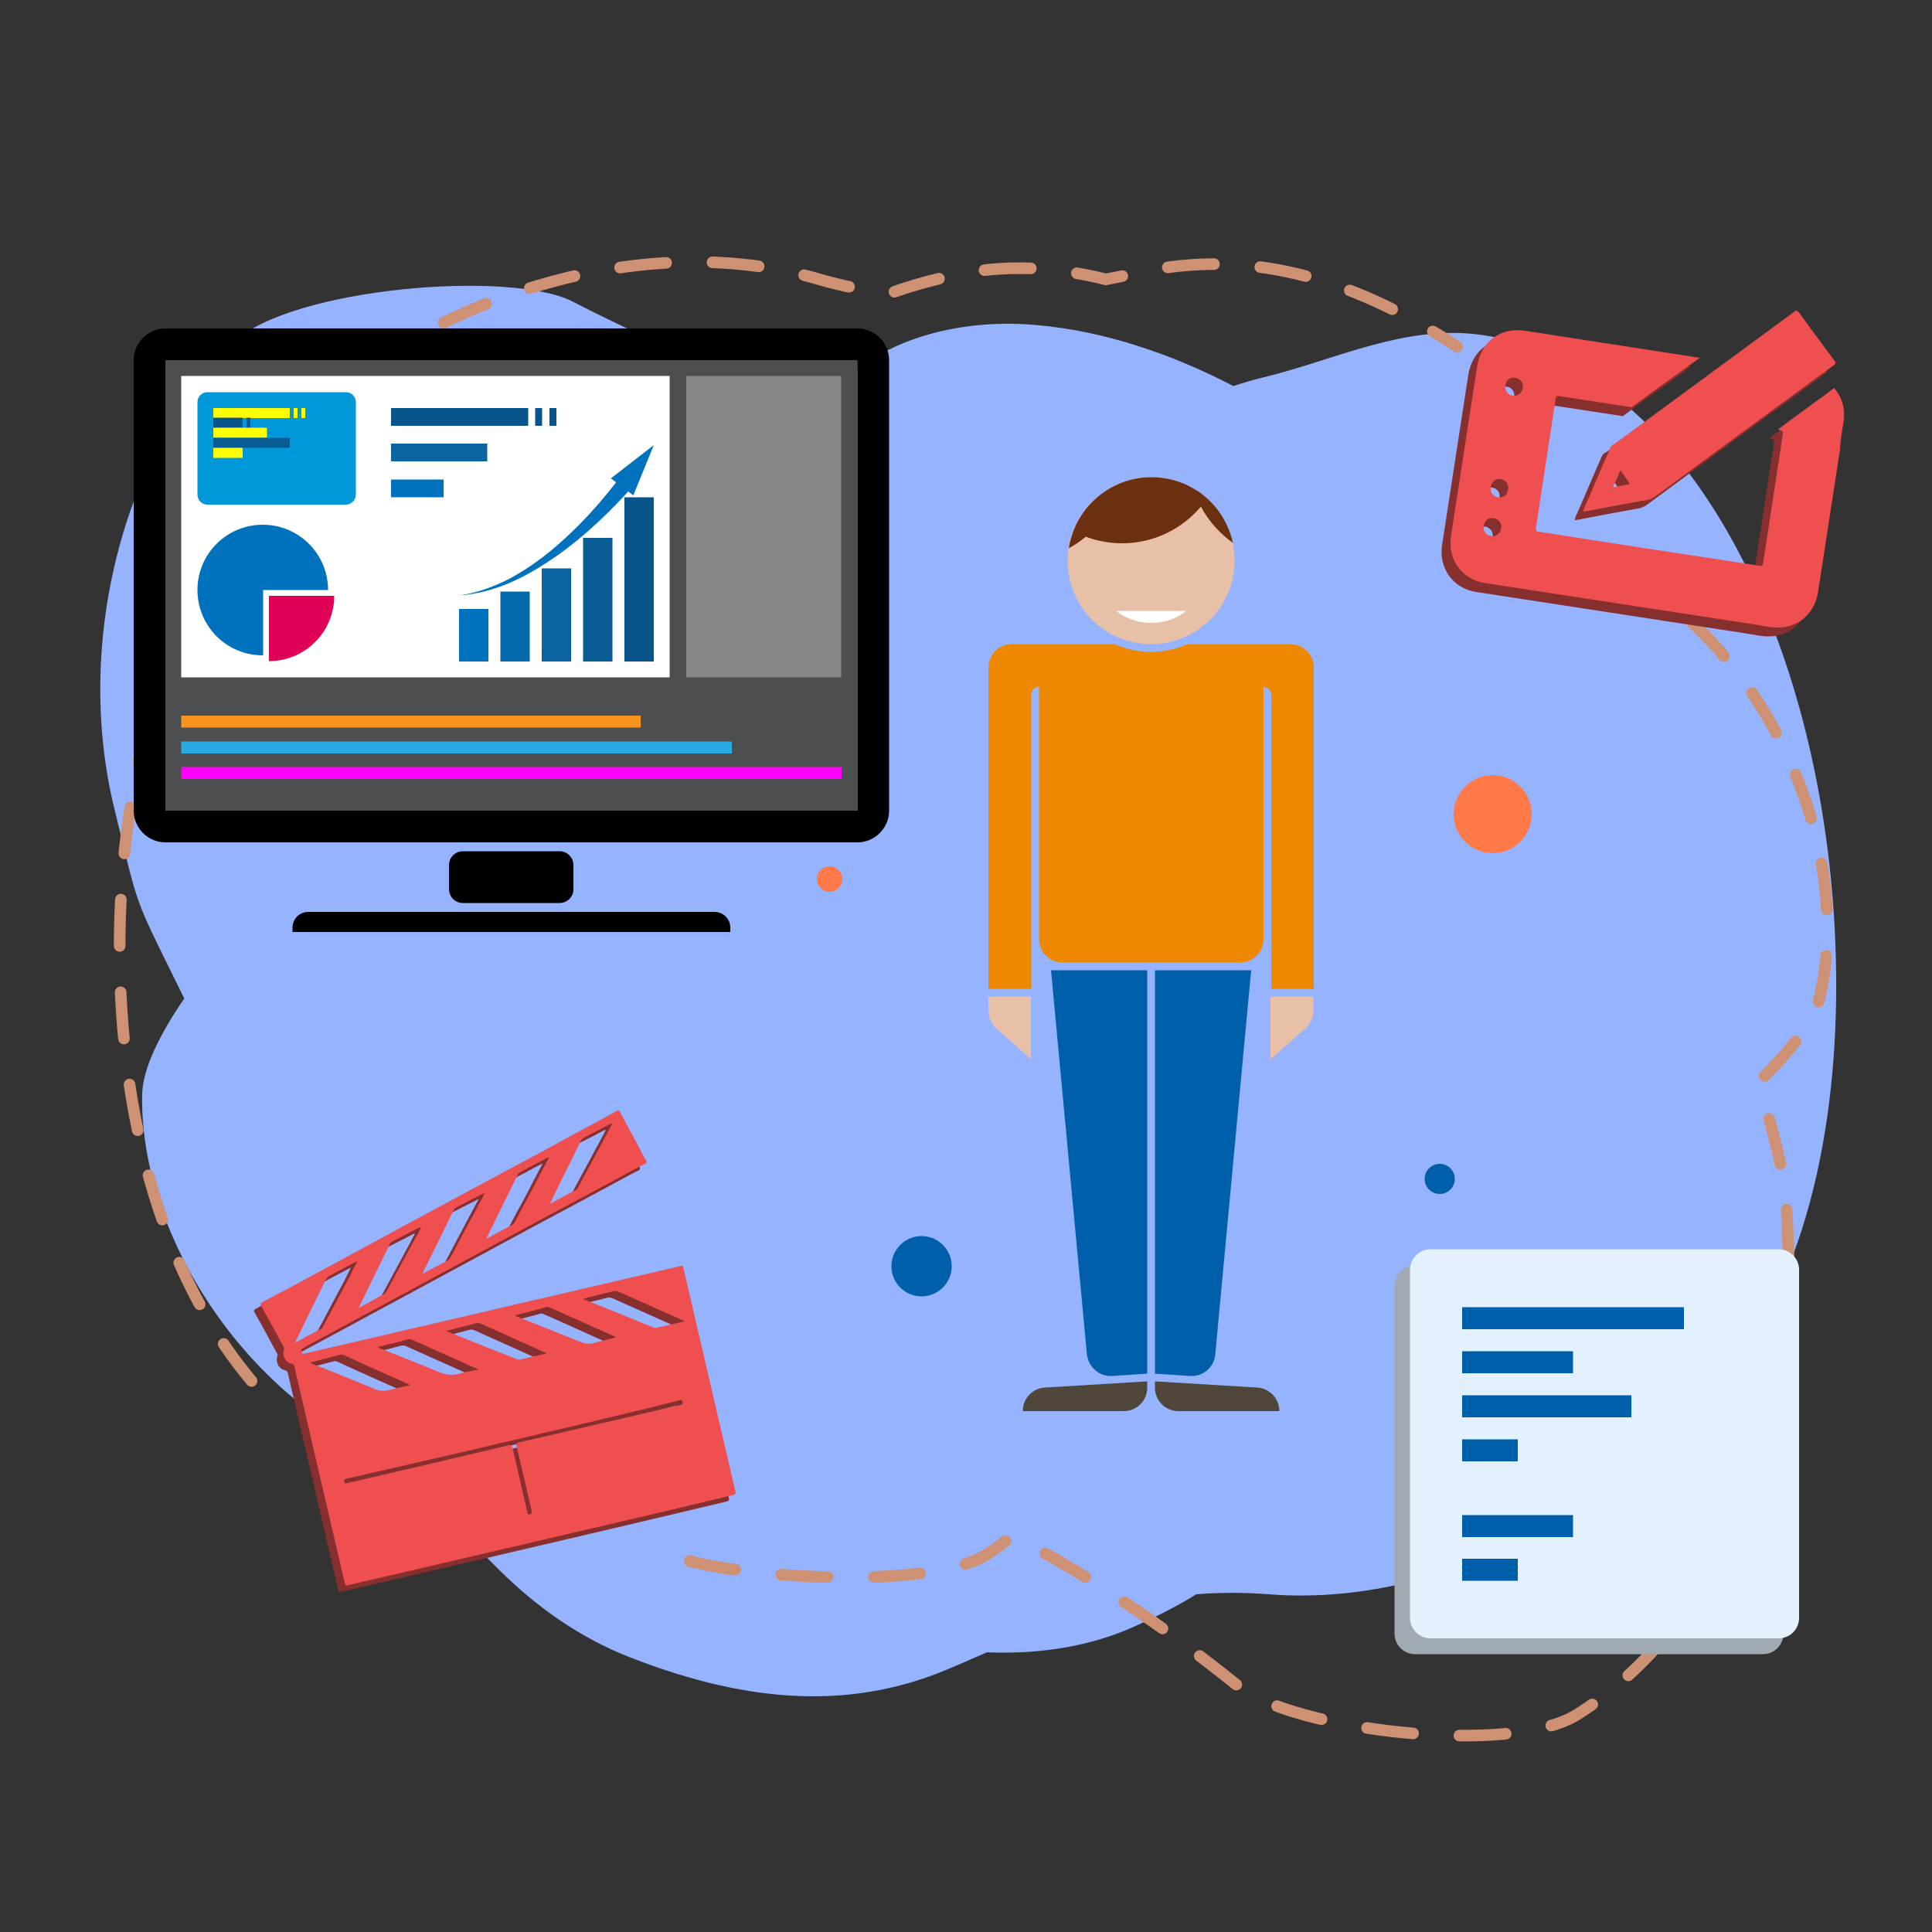 <?xml version="1.0" encoding="UTF-8"?> <!-- Generator: Adobe Illustrator 21.1.0, SVG Export Plug-In . SVG Version: 6.00 Build 0) --> <svg xmlns="http://www.w3.org/2000/svg" xmlns:xlink="http://www.w3.org/1999/xlink" id="Слой_1" x="0px" y="0px" viewBox="0 0 500 500" style="enable-background:new 0 0 500 500;" xml:space="preserve"><rect x="0" y="0" width="500" height="500" fill="#333333" stroke="none"/> <style type="text/css"> .st0{fill:#96B3FF;} .st1{fill:none;stroke:#CF9173;stroke-width:3;stroke-linecap:round;stroke-miterlimit:10;stroke-dasharray:12;} .st2{fill:#4D4E4F;} .st3{fill:#FFFFFF;} .st4{fill:#F7931E;} .st5{fill:#29ABE2;} .st6{fill:#FF00FF;} .st7{fill:#83878A;} .st8{fill:#0098D8;} .st9{fill:#0071BC;} .st10{fill:#056AAC;} .st11{fill:#0B63A0;} .st12{fill:#085B93;} .st13{fill:#09548A;} .st14{fill:#FFFF00;} .st15{fill:#DE0155;} .st16{fill:#872E2E;} .st17{fill:#EF4F4F;} .st18{fill:#005FAB;} .st19{fill:#ED8800;} .st20{fill:#4D4639;} .st21{fill:#E8C0A8;} .st22{fill:#6B3010;} .st23{fill:#A1AAB2;} .st24{fill:#E3F1FF;} .st25{fill:#FF7A48;} </style> <g> <g> <path class="st0" d="M475,244.4c1.5,38.5-4.8,82.1-28.2,111.9c-26.9,34.3-74,59.8-118.4,56.3c-6.4-0.5-12.7-0.5-18.8,0 c-5,3.1-10.5,5.9-16.6,8.6c-10.3,4.5-21.3,6.4-32.5,6.5c-1.7,0-3.4,0-5-0.1c-2.9,1.2-5.7,2.5-8.6,3.7c-25.3,11.2-52.2,10-83.9-2.4 c-12.8-5-23.9-12.8-33.7-22.5c-7.1-6.9-13.5-14.8-19.3-23.4c-6-2.4-8.9-4.4-21.2-11.9c-31.8-19.3-52.7-56.3-52-88 c0.1-6.4,4.6-15.6,10.9-24.7c-0.5-0.9-0.9-1.8-1.4-2.8c-11.9-24.2-10.2-19.7-16.7-46.3c-10.8-44.1,3.2-94.1,31.1-120.9 C75.5,74.5,132,69.8,148.1,78c25.1,12.9,46.7,21.2,65.3,26.3c1.7-2.3,3.6-4.4,5.7-6.3c12.5-11.6,31.8-15.4,48.9-13.9 c17.7,1.5,35.2,7.5,51.2,15.8c2.8-0.9,5.5-1.7,8-2.3c16.9-4.1,33.2-12.1,50.9-11.4c20.8,0.8,40.7,14.1,54.2,30.2 C462.1,151.7,473.5,203.4,475,244.4z"></path> </g> <g> <path class="st1" d="M437.9,161.1c27.2,25.4,40.2,65.8,33.1,96.7c-1.4,6.3-7.7,14.3-15.7,22c0.3,1,0.5,2,0.8,3 c6.8,26.1,6,21.4,7,48.8c1.6,45.4-22.2,91.5-54.9,112.1c-17.3,10.9-73.6,4-87.7-7.3c-22-17.7-41.4-30.2-58.6-39 c-2.1,1.9-4.4,3.6-6.9,5.1c-14.6,8.8-61.5,6-78,1.1"></path> <path class="st1" d="M65.1,357.4c-35.6-42.5-37.9-109.8-31.1-150.2c6.4-38,21.3-79.4,50.3-103.9c33.3-28.2,84.6-43.6,127.4-31.1 c6.2,1.8,12.3,3,18.4,3.8c5.5-2,11.5-3.7,18-5c11-2.3,22.1-2,33.2,0.2c1.6,0.3,3.3,0.7,4.9,1.1c3.1-0.6,6.1-1.2,9.2-1.9 c27.1-5.8,53.2,0.7,81.7,19.3"></path> </g> <g> <path d="M184.9,236H79.8c-2.3,0-4.1,1.8-4.1,4.1v1.1H189v-1.1C189,237.8,187.2,236,184.9,236z M144.8,220.3h-25 c-2,0-3.6,1.6-3.6,3.6v6.2c0,2,1.6,3.6,3.6,3.6h25c2,0,3.6-1.6,3.6-3.6v-6.2C148.4,221.9,146.8,220.3,144.8,220.3z M221.9,85H42.8 c-4.5,0-8.2,3.7-8.2,8.2v116.6c0,4.5,3.7,8.2,8.2,8.2h179.1c4.5,0,8.2-3.7,8.2-8.2V93.2C230.1,88.7,226.4,85,221.9,85z M42.8,209.8V93.2h179.1l0,116.6H42.8z"></path> <g> <polygon class="st2" points="221.9,209.8 42.8,209.8 42.8,93.2 221.9,93.2 "></polygon> <rect x="46.9" y="97.3" class="st3" width="126.4" height="78"></rect> <g> <rect x="46.9" y="181.1" class="st2" width="170.8" height="24.6"></rect> <rect x="46.9" y="185.2" class="st4" width="118.9" height="3.1"></rect> <rect x="46.9" y="191.9" class="st5" width="142.5" height="3.1"></rect> <polygon class="st6" points="217.8,201.6 46.9,201.6 46.9,198.5 217.8,198.5 "></polygon> </g> <rect x="177.6" y="97.3" class="st7" width="40.1" height="78"></rect> <path class="st8" d="M89.5,130.6H53.7c-1.5,0-2.6-1.2-2.6-2.6v-23.9c0-1.5,1.2-2.6,2.6-2.6h35.8c1.5,0,2.6,1.2,2.6,2.6V128 C92.1,129.4,90.9,130.6,89.5,130.6z"></path> <g> <g> <rect x="118.8" y="157.6" class="st9" width="7.6" height="13.6"></rect> <rect x="129.5" y="153.1" class="st10" width="7.6" height="18.1"></rect> <rect x="140.2" y="147.1" class="st11" width="7.6" height="24.1"></rect> <rect x="150.9" y="139.2" class="st12" width="7.6" height="32"></rect> <rect x="161.6" y="128.7" class="st13" width="7.6" height="42.5"></rect> </g> <g> <g> <path class="st9" d="M118.8,154.1c4.5-0.6,8.8-2.2,12.8-4.2c4-2.1,7.7-4.7,11.1-7.5c6.9-5.7,12.9-12.4,18.3-19.6l3.2,2.6 c-6.1,6.9-12.8,13.3-20.3,18.6c-3.8,2.6-7.7,5-11.9,6.8C127.8,152.6,123.3,153.8,118.8,154.1z"></path> <g> <polygon class="st9" points="163.9,128.2 169.2,115.2 158.1,123.8 "></polygon> </g> </g> </g> </g> <g> <rect x="55.2" y="105.6" class="st14" width="19.8" height="2.6"></rect> <rect x="63.8" y="108.1" class="st13" width="1" height="2.6"></rect> <rect x="76" y="105.6" class="st14" width="1" height="2.6"></rect> <rect x="78" y="105.6" class="st14" width="1" height="2.6"></rect> <rect x="55.2" y="108.1" class="st13" width="7.6" height="2.6"></rect> <rect x="55.2" y="110.7" class="st14" width="13.9" height="2.6"></rect> <rect x="55.2" y="113.3" class="st12" width="19.8" height="2.6"></rect> <rect x="55.2" y="115.9" class="st14" width="7.6" height="2.6"></rect> </g> <g> <rect x="101.2" y="105.6" class="st13" width="35.5" height="4.6"></rect> <rect x="138.5" y="105.6" class="st13" width="1.8" height="4.6"></rect> <rect x="142.2" y="105.6" class="st13" width="1.8" height="4.6"></rect> <rect x="101.2" y="114.8" class="st11" width="24.9" height="4.6"></rect> <rect x="101.2" y="124.1" class="st9" width="13.6" height="4.6"></rect> </g> <g> <path class="st9" d="M84.9,152.7H68.1v16.9H68c-9.4,0-16.9-7.6-16.9-16.9c0-9.4,7.6-16.9,16.9-16.9S84.9,143.3,84.9,152.7z"></path> <path class="st15" d="M86.5,154.2c0,9.3-7.5,16.9-16.9,16.9v-16.9H86.5z"></path> </g> </g> </g> <g> <g> <path class="st16" d="M138.4,400.3c-16.6,3.9-33.2,7.7-49.8,11.6c-0.9,0.2-0.9,0.2-1.1-0.6c-4.3-18.6-8.7-37.2-13-55.9 c-0.1-0.5-0.3-0.7-0.8-0.8c-1.8-0.4-2.4-2.4-1.9-3.8c0.1-0.2,0.1-0.4-0.1-0.5c-1.9-3.5-3.8-7.1-5.8-10.6c-0.3-0.5-0.2-0.7,0.3-1 c6.4-3.4,12.8-6.8,19.2-10.3c5.9-3.2,11.8-6.4,17.7-9.6c7.8-4.2,15.6-8.4,23.4-12.6c6.7-3.6,13.5-7.2,20.2-10.9 c3.7-2,7.5-4,11.2-6.1c0.4-0.2,0.6-0.2,0.8,0.2c2.1,3.9,4.2,7.7,6.2,11.6c0.3,0.5,0.8,1,0.7,1.5c-0.1,0.5-0.9,0.6-1.4,0.9 c-8.5,4.6-17,9.2-25.5,13.7c-11.5,6.2-23.1,12.5-34.6,18.7c-8,4.3-16.1,8.7-24.1,13c-1.1,0.6-2.3,1.2-3.4,1.9 c-0.2,0.1-0.5,0.3-0.3,0.5c0.2,0.3,0,1,0.7,0.8c0.2,0,0.4-0.1,0.6-0.1c32.2-7.5,64.4-15,96.6-22.5c0.8-0.2,0.8-0.2,1,0.6 c4.5,19.2,8.9,38.4,13.4,57.6c0.2,0.7,0,0.8-0.6,1C171.7,392.5,155.1,396.4,138.4,400.3z M131.3,374.3 c-14.4,3.4-28.8,6.7-43.3,10c-0.5,0.1-0.6,0.3-0.5,0.8c0.1,0.6,0.5,0.4,0.8,0.3c14-3.2,28-6.5,41.9-9.8c0.6-0.1,0.7,0,0.8,0.5 c0.6,2.6,1.2,5.2,1.8,7.8c0.7,3.1,1.4,6.1,2.1,9.2c0.1,0.3,0.1,0.5,0.6,0.4c0.6-0.1,0.7-0.4,0.5-0.9c-1.3-5.6-2.6-11.1-3.9-16.7 c-0.2-0.6,0-0.9,0.6-1c13.9-3.2,27.9-6.5,41.8-9.7c0.6-0.1,0.7-0.3,0.5-0.9c-0.2-0.6-0.5-0.4-0.8-0.3 C160,367.7,145.6,371,131.3,374.3z M175.4,343.6c0-0.2-0.2-0.2-0.3-0.2c-5.6-2.5-11.2-5-16.8-7.5c-0.3-0.1-0.6-0.1-0.9-0.1 c-2,0.5-4,1-6,1.5c-0.7,0.2-1.3,0.3-2,0.5c0.1,0.2,0.1,0.2,0.2,0.2c6,2.4,12,4.8,18,7.3c0.3,0.1,0.5,0.1,0.8,0 c2.2-0.5,4.4-1,6.6-1.5C175.1,343.7,175.3,343.8,175.4,343.6z M157.8,347.8c-0.2-0.1-0.3-0.1-0.3-0.2c-5.7-2.5-11.3-5.1-17-7.6 c-0.3-0.1-0.5-0.1-0.7,0c-2.2,0.6-4.3,1.1-6.5,1.7c-0.5,0.1-1,0.2-1.6,0.5c0.2,0.1,0.3,0.1,0.4,0.2c5.4,2.1,10.9,4.3,16.3,6.5 c1.3,0.5,2.6,0.8,3.9,0.3c0.6-0.2,1.3-0.3,1.9-0.5C155.3,348.3,156.5,348.1,157.8,347.8z M104.4,360.2c-0.2-0.1-0.2-0.1-0.2-0.2 c-5.6-2.5-11.3-5-16.9-7.6c-0.3-0.1-0.6-0.2-0.9-0.1c-2.3,0.6-4.6,1.2-6.9,1.8c-0.3,0.1-0.6,0.1-0.9,0.2c0.1,0.2,0.3,0.2,0.4,0.3 c5.4,2.1,10.8,4.3,16.1,6.5c1.3,0.6,2.6,0.7,4,0.3C100.7,360.9,102.5,360.6,104.4,360.2z M122.1,356c-5.9-2.6-11.6-5.2-17.2-7.7 c-0.3-0.1-0.6-0.1-0.9-0.1c-1.8,0.5-3.6,1-5.5,1.4c-0.8,0.2-1.5,0.4-2.3,0.5c0,0.1,0,0.1,0,0.2c0.1,0.1,0.2,0.1,0.3,0.2 c5.1,2,10.2,4,15.2,6.1c2,0.8,3.8,1.1,5.8,0.4C119,356.6,120.5,356.4,122.1,356z M139.7,351.9c-0.1-0.2-0.2-0.2-0.4-0.2 c-5.6-2.5-11.1-5-16.7-7.5c-0.3-0.1-0.6-0.1-0.9-0.1c-1.9,0.5-3.9,1-5.8,1.5c-0.7,0.2-1.3,0.3-2.1,0.5c0.2,0.2,0.2,0.2,0.3,0.2 c5.9,2.4,11.8,4.7,17.8,7.1c0.4,0.2,0.8,0.2,1.2,0.1c2-0.5,4-0.9,6.1-1.4C139.3,352,139.6,352.1,139.7,351.9z M107.4,319.3 c-0.2-0.1-0.3,0.1-0.5,0.1c-2.3,1.2-4.7,2.4-7,3.6c-0.4,0.2-0.6,0.4-0.7,0.8c-2,4.2-4.1,8.3-6.1,12.5c-0.6,1.3-1.2,2.5-1.9,3.9 c2.2-1.2,4.3-2.3,6.4-3.5c0.4-0.2,0.7-0.5,0.9-0.9c2.5-4.7,5.1-9.4,7.6-14.1C106.5,320.9,106.9,320.1,107.4,319.3z M156.8,292.4 c-0.2,0.1-0.3,0.1-0.4,0.1c-2.3,1.2-4.6,2.4-6.8,3.5c-0.5,0.3-0.9,0.6-1.1,1.2c-1.5,3.1-3,6.1-4.5,9.1c-1.1,2.3-2.2,4.5-3.3,6.8 c0.2,0.1,0.3,0,0.4-0.1c2-1.1,4-2.2,6-3.2c0.4-0.2,0.6-0.4,0.8-0.8c2.1-3.9,4.2-7.8,6.3-11.7 C155.1,295.7,155.9,294.1,156.8,292.4z M140.4,301.2c-0.2,0.1-0.3,0.1-0.4,0.1c-2.4,1.3-4.8,2.5-7.1,3.8 c-0.3,0.2-0.6,0.4-0.7,0.8c-2.1,4.2-4.1,8.4-6.2,12.6c-0.6,1.2-1.2,2.4-1.8,3.7c0.2-0.1,0.4-0.1,0.5-0.2c2-1.1,4-2.2,6-3.2 c0.4-0.2,0.6-0.5,0.8-0.8c1.4-2.7,2.8-5.3,4.3-8C137.3,307.1,138.8,304.2,140.4,301.2z M123.9,310.3 C123.8,310.3,123.8,310.3,123.9,310.3c-2.5,1.2-4.9,2.5-7.3,3.7c-0.4,0.2-0.7,0.6-0.9,1c-2,4.2-4.1,8.4-6.2,12.6 c-0.6,1.2-1.1,2.3-1.8,3.7c2.2-1.2,4.3-2.3,6.4-3.4c0.4-0.2,0.7-0.5,0.9-0.9c1.7-3.1,3.3-6.3,5-9.4 C121.3,315.1,122.6,312.7,123.9,310.3z M90.8,328.1c-0.2,0.1-0.3,0.1-0.3,0.1c-2.4,1.3-4.8,2.5-7.1,3.8c-0.3,0.2-0.5,0.4-0.7,0.7 c-2.5,5.1-5,10.1-7.4,15.2c-0.2,0.4-0.4,0.7-0.6,1.3c2.3-1.3,4.5-2.5,6.7-3.6c0.3-0.1,0.4-0.3,0.5-0.6c2.4-4.4,4.7-8.9,7.1-13.3 C89.6,330.5,90.2,329.3,90.8,328.1z"></path> </g> <g> <path class="st17" d="M140.1,398.6c-16.6,3.9-33.2,7.7-49.8,11.6c-0.9,0.2-0.9,0.2-1.1-0.6c-4.3-18.6-8.7-37.2-13-55.9 c-0.1-0.5-0.3-0.7-0.8-0.8c-1.8-0.4-2.4-2.4-1.9-3.8c0.1-0.2,0.1-0.4-0.1-0.5c-1.9-3.5-3.8-7.1-5.8-10.6c-0.3-0.5-0.2-0.7,0.3-1 c6.4-3.4,12.8-6.8,19.2-10.3c5.9-3.2,11.8-6.4,17.7-9.6c7.8-4.2,15.6-8.4,23.4-12.6c6.7-3.6,13.5-7.2,20.2-10.9 c3.7-2,7.5-4,11.2-6.1c0.4-0.2,0.6-0.2,0.8,0.2c2.1,3.9,4.2,7.7,6.2,11.6c0.3,0.5,0.8,1,0.7,1.5c-0.1,0.5-0.9,0.6-1.4,0.9 c-8.5,4.6-17,9.2-25.5,13.7c-11.5,6.2-23.1,12.5-34.6,18.7c-8,4.3-16.1,8.7-24.1,13c-1.1,0.6-2.3,1.2-3.4,1.9 c-0.2,0.1-0.5,0.3-0.3,0.5c0.2,0.3,0,1,0.7,0.8c0.2,0,0.4-0.1,0.6-0.1c32.2-7.5,64.4-15,96.6-22.5c0.8-0.2,0.8-0.2,1,0.6 c4.5,19.2,8.9,38.4,13.4,57.6c0.2,0.7,0,0.8-0.6,1C173.4,390.9,156.7,394.7,140.1,398.6z M132.9,372.7 c-14.4,3.4-28.8,6.7-43.3,10c-0.5,0.1-0.6,0.3-0.5,0.8c0.1,0.6,0.5,0.4,0.8,0.3c14-3.2,28-6.5,41.9-9.8c0.6-0.1,0.7,0,0.8,0.5 c0.6,2.6,1.2,5.2,1.8,7.8c0.7,3.1,1.4,6.1,2.1,9.2c0.1,0.3,0.1,0.5,0.6,0.4c0.6-0.1,0.7-0.4,0.5-0.9c-1.3-5.6-2.6-11.1-3.9-16.7 c-0.2-0.6,0-0.9,0.6-1c13.9-3.2,27.9-6.5,41.8-9.7c0.6-0.1,0.7-0.3,0.5-0.9c-0.2-0.6-0.5-0.4-0.8-0.3 C161.7,366,147.3,369.3,132.9,372.7z M177,341.9c0-0.2-0.2-0.2-0.3-0.2c-5.6-2.5-11.2-5-16.8-7.5c-0.3-0.1-0.6-0.1-0.9-0.1 c-2,0.5-4,1-6,1.5c-0.7,0.2-1.3,0.3-2,0.5c0.1,0.2,0.1,0.2,0.2,0.2c6,2.4,12,4.8,18,7.3c0.3,0.1,0.5,0.1,0.8,0 c2.2-0.5,4.4-1,6.6-1.5C176.8,342.1,176.9,342.1,177,341.9z M159.4,346.1c-0.2-0.1-0.3-0.1-0.3-0.2c-5.7-2.5-11.3-5.1-17-7.6 c-0.3-0.1-0.5-0.1-0.7,0c-2.2,0.6-4.3,1.1-6.5,1.7c-0.5,0.1-1,0.2-1.6,0.5c0.2,0.1,0.3,0.1,0.4,0.2c5.4,2.1,10.9,4.3,16.3,6.5 c1.3,0.5,2.6,0.8,3.9,0.3c0.6-0.2,1.3-0.3,1.9-0.5C157,346.7,158.1,346.4,159.4,346.1z M106.1,358.5c-0.2-0.1-0.2-0.1-0.2-0.2 c-5.6-2.5-11.3-5-16.9-7.6c-0.3-0.1-0.6-0.2-0.9-0.1c-2.3,0.6-4.6,1.2-6.9,1.8c-0.3,0.1-0.6,0.1-0.9,0.2c0.1,0.2,0.3,0.2,0.4,0.3 c5.4,2.1,10.8,4.3,16.1,6.5c1.3,0.6,2.6,0.7,4,0.3C102.4,359.3,104.2,358.9,106.1,358.5z M123.8,354.4 c-5.9-2.6-11.6-5.2-17.2-7.7c-0.3-0.1-0.6-0.1-0.9-0.1c-1.8,0.5-3.6,1-5.5,1.4c-0.8,0.2-1.5,0.4-2.3,0.5c0,0.1,0,0.1,0,0.2 c0.1,0.1,0.2,0.1,0.3,0.2c5.1,2,10.2,4,15.2,6.1c2,0.8,3.8,1.1,5.8,0.4C120.7,355,122.2,354.8,123.8,354.4z M141.4,350.2 c-0.1-0.2-0.2-0.2-0.4-0.2c-5.6-2.5-11.1-5-16.7-7.5c-0.3-0.1-0.6-0.1-0.9-0.1c-1.9,0.5-3.9,1-5.8,1.5c-0.7,0.2-1.3,0.3-2.1,0.5 c0.2,0.2,0.2,0.2,0.3,0.2c5.9,2.4,11.8,4.7,17.8,7.1c0.4,0.2,0.8,0.2,1.2,0.1c2-0.5,4-0.9,6.1-1.4 C141,350.4,141.2,350.4,141.4,350.2z M109,317.6c-0.2-0.1-0.3,0.1-0.5,0.1c-2.3,1.2-4.7,2.4-7,3.6c-0.4,0.2-0.6,0.4-0.7,0.8 c-2,4.2-4.1,8.3-6.1,12.5c-0.6,1.3-1.2,2.5-1.9,3.9c2.2-1.2,4.3-2.3,6.4-3.5c0.4-0.2,0.7-0.5,0.9-0.9c2.5-4.7,5.1-9.4,7.6-14.1 C108.2,319.3,108.6,318.4,109,317.6z M158.5,290.7c-0.2,0.1-0.3,0.1-0.4,0.1c-2.3,1.2-4.6,2.4-6.8,3.5c-0.5,0.3-0.9,0.6-1.1,1.2 c-1.5,3.1-3,6.1-4.5,9.1c-1.1,2.3-2.2,4.5-3.3,6.8c0.2,0.1,0.3,0,0.4-0.1c2-1.1,4-2.2,6-3.2c0.4-0.2,0.6-0.4,0.8-0.8 c2.1-3.9,4.2-7.8,6.3-11.7C156.7,294,157.6,292.4,158.5,290.7z M142.1,299.5c-0.2,0.1-0.3,0.1-0.4,0.1c-2.4,1.3-4.8,2.5-7.1,3.8 c-0.3,0.2-0.6,0.4-0.7,0.8c-2.1,4.2-4.1,8.4-6.2,12.6c-0.6,1.2-1.2,2.4-1.8,3.7c0.2-0.1,0.4-0.1,0.5-0.2c2-1.1,4-2.2,6-3.2 c0.4-0.2,0.6-0.5,0.8-0.8c1.4-2.7,2.8-5.3,4.3-8C139,305.4,140.5,302.5,142.1,299.5z M125.5,308.7 C125.5,308.6,125.5,308.6,125.5,308.7c-2.5,1.2-4.9,2.5-7.3,3.7c-0.4,0.2-0.7,0.6-0.9,1c-2,4.2-4.1,8.4-6.2,12.6 c-0.6,1.2-1.1,2.3-1.8,3.7c2.2-1.2,4.3-2.3,6.4-3.4c0.4-0.2,0.7-0.5,0.9-0.9c1.7-3.1,3.3-6.3,5-9.4 C123,313.5,124.2,311.1,125.5,308.7z M92.5,326.4c-0.2,0.1-0.3,0.1-0.3,0.1c-2.4,1.3-4.8,2.5-7.1,3.8c-0.3,0.2-0.5,0.4-0.7,0.7 c-2.5,5.1-5,10.1-7.4,15.2c-0.2,0.4-0.4,0.7-0.6,1.3c2.3-1.3,4.5-2.5,6.7-3.6c0.3-0.1,0.4-0.3,0.5-0.6c2.4-4.4,4.7-8.9,7.1-13.3 C91.2,328.8,91.8,327.7,92.5,326.4z"></path> </g> </g> <g> <g> <path class="st16" d="M414.5,118.2c-2.3,5.2-4.5,10.5-6.8,15.7c-0.1,0.2-0.1,0.4-0.2,0.6c0.3,0.2,0.6,0,0.9,0 c5.2-1,10.4-2,15.6-2.9c0.7-0.1,1.3-0.4,2-0.8c8.1-6,45-33.1,46.4-34.1c0.5-0.4,0.6-0.6,0.2-1.1c-3.1-4.2-6.2-8.3-9.2-12.5 c-0.5-0.6-0.7-0.6-1.3-0.2c-5.4,4-42.8,31.5-46.5,34.2C415,117.3,414.7,117.7,414.5,118.2z M417.2,123.9c0.8,1.2,1.5,2.2,2.2,3.2 c0.2,0.3,0.2,0.5-0.2,0.5c-1.3,0.2-2.5,0.5-4,0.7C415.9,126.9,416.5,125.5,417.2,123.9z"></path> <path class="st16" d="M474.8,111.5c0.5-3.1-0.2-6-2.2-8.5c-0.1-0.1-0.1-0.2-0.2-0.3c-0.8,0.6-1.8,1.3-2.9,2.2 c-0.1,0-0.1,0.1-0.2,0.1l-0.2,0.2c-0.1,0.1-0.3,0.2-0.5,0.3c-2.7,2-9.2,6.7-10.8,8c0.2,0,0.3,0,0.5,0.1c0.6,0.1,0.9,0.2,0.8,1 c-1.7,11.1-3.4,22.3-5.1,33.4c-0.1,0.7-0.3,0.8-1,0.7c-19-2.9-38.1-5.8-57.1-8.8c-0.7-0.1-0.7-0.4-0.7-1 c1.7-11.1,3.4-22.3,5.1-33.4c0.1-0.5,0.1-0.8,0.8-0.7c6.3,1,12.6,1.9,18.9,2.9c1.4-1.1,9.1-6.7,12.2-8.9l5.4-3.9 c-15.1-2.3-30.2-4.7-45.2-7c-6.4-1-11.4,2.8-12.4,9.1c-0.4,2.4-0.7,4.7-1.1,7.1c-1.9,12.3-3.8,24.7-5.7,37 c-0.9,6,2.9,11.2,8.8,12.1c23.2,3.6,46.5,7.1,69.7,10.7c2,0.3,4,0.8,5.9,0.8c5.5,0.1,9.7-3.6,10.6-9.1c1.9-12.3,3.8-24.7,5.7-37 C474.1,116.3,474.5,113.9,474.8,111.5z M381.8,138.3c0.2-1.4,1.2-2.2,2.6-2c1.2,0.2,2.1,1.3,1.9,2.6c-0.2,1.3-1.3,2.2-2.5,2 C382.3,140.8,381.6,139.8,381.8,138.3z M391.9,102.7c-0.2,1.3-1.3,2.2-2.6,2c-1.3-0.2-2.1-1.3-1.9-2.7c0.2-1.4,1.3-2.2,2.6-1.9 C391.2,100.2,392,101.3,391.9,102.7z M388.1,128.9c-0.2,1.4-1.2,2.2-2.6,2c-1.3-0.2-2.1-1.3-1.9-2.7c0.2-1.3,1.3-2.2,2.6-2 C387.5,126.4,388.3,127.5,388.1,128.9z"></path> </g> <g> <path class="st17" d="M416.7,116c-2.3,5.2-4.5,10.5-6.8,15.7c-0.1,0.2-0.1,0.4-0.2,0.6c0.3,0.2,0.6,0,0.9,0 c5.2-1,10.4-2,15.6-2.9c0.7-0.1,1.3-0.4,2-0.8c8.1-6,45-33.1,46.4-34.1c0.5-0.4,0.6-0.6,0.2-1.1c-3.1-4.2-6.2-8.3-9.2-12.5 c-0.5-0.6-0.7-0.6-1.3-0.2c-5.4,4-42.8,31.5-46.5,34.2C417.2,115.1,416.9,115.5,416.7,116z M419.4,121.7c0.8,1.2,1.5,2.2,2.2,3.2 c0.2,0.3,0.2,0.5-0.2,0.5c-1.3,0.2-2.5,0.5-4,0.7C418.1,124.6,418.7,123.3,419.4,121.7z"></path> <path class="st17" d="M477.1,109.2c0.5-3.1-0.2-6-2.2-8.5c-0.1-0.1-0.1-0.2-0.2-0.3c-0.8,0.6-1.8,1.3-2.9,2.2 c-0.1,0-0.1,0.1-0.2,0.1l-0.2,0.2c-0.1,0.1-0.3,0.2-0.5,0.3c-2.7,2-9.2,6.7-10.8,8c0.2,0,0.3,0,0.5,0.1c0.6,0.1,0.9,0.2,0.8,1 c-1.7,11.1-3.4,22.3-5.1,33.4c-0.1,0.7-0.3,0.8-1,0.7c-19-2.9-38.1-5.8-57.1-8.8c-0.7-0.1-0.7-0.4-0.7-1 c1.7-11.1,3.4-22.3,5.1-33.4c0.1-0.5,0.1-0.8,0.8-0.7c6.3,1,12.6,1.9,18.9,2.9c1.4-1.1,9.1-6.7,12.2-8.9l5.4-3.9 c-15.1-2.3-30.2-4.7-45.2-7c-6.4-1-11.4,2.8-12.4,9.1c-0.4,2.4-0.7,4.7-1.1,7.1c-1.9,12.3-3.8,24.7-5.7,37 c-0.9,6,2.9,11.2,8.8,12.1c23.2,3.6,46.5,7.1,69.7,10.7c2,0.3,4,0.8,5.9,0.8c5.5,0.1,9.7-3.6,10.6-9.1c1.9-12.3,3.8-24.7,5.7-37 C476.3,114,476.7,111.6,477.1,109.2z M384,136.1c0.2-1.4,1.2-2.2,2.6-2c1.2,0.2,2.1,1.3,1.9,2.6c-0.2,1.3-1.3,2.2-2.5,2 C384.6,138.6,383.8,137.5,384,136.1z M394.1,100.4c-0.2,1.3-1.3,2.2-2.6,2c-1.3-0.2-2.1-1.3-1.9-2.7c0.2-1.4,1.3-2.2,2.6-1.9 C393.5,98,394.3,99.1,394.1,100.4z M390.3,126.7c-0.2,1.4-1.2,2.2-2.6,2c-1.3-0.2-2.1-1.3-1.9-2.7c0.2-1.3,1.3-2.2,2.6-2 C389.7,124.2,390.5,125.3,390.3,126.7z"></path> </g> </g> <g> <path class="st18" d="M287.8,356.1l9.1-0.6V251.1H272l9.3,99.5C281.7,353.8,284.5,356.3,287.8,356.1z"></path> <path class="st18" d="M298.9,251.1v104.4l9.1,0.6c3.3,0.2,6.2-2.2,6.5-5.5l9.3-99.5H298.9z"></path> <path class="st19" d="M340,172.8c0-3.4-2.7-6.1-6.1-6.1h-5v0h-2h-19.6c-2.9,1.3-6.1,2-9.4,2c-3.3,0-6.5-0.7-9.4-2h-19.6h-2v0h-5 c-3.4,0-6.1,2.7-6.1,6.1v83.1h11.1v-76.2c0-1.1,0.9-2,2-2l0,0V243c0,3.4,2.7,6.1,6.1,6.1h45.9c3.4,0,6.1-2.7,6.1-6.1v-65.2l0,0 c1.1,0,2,0.9,2,2v76.1H340v-78.1h0L340,172.8z"></path> <path class="st20" d="M264.7,365.2h26.1c3.4,0,6.1-2.7,6.1-6.1v-1.6l-26.5,1.6C267.2,359.3,264.7,361.9,264.7,365.2L264.7,365.2z"></path> <path class="st20" d="M305,365.2h26.1v0c0-3.2-2.5-5.9-5.7-6.1l-26.5-1.6v1.6C298.9,362.5,301.6,365.2,305,365.2z"></path> <path class="st21" d="M328.9,274.1l9-8c1.3-1.2,2-2.8,2-4.6v-3.6h-11.1V274.1z"></path> <path class="st21" d="M266.9,257.9h-11.1v3.6c0,1.7,0.7,3.4,2,4.6l9,8V257.9z"></path> <path class="st21" d="M319.5,145.1c0,11.9-9.7,21.6-21.6,21.6c-12,0-21.6-9.7-21.6-21.6c0-1.1,0.1-2.2,0.2-3.2 c0.2-1.6,0.6-3.1,1.2-4.5c2.1-5.5,6.4-9.9,11.8-12.2c2.6-1.1,5.4-1.7,8.4-1.7c4,0,7.7,1.1,10.8,2.9c1.3,0.7,2.4,1.6,3.5,2.5 c3.3,3,5.8,6.9,6.8,11.5C319.4,141.9,319.5,143.4,319.5,145.1z"></path> <path class="st3" d="M307,158.1c-2.5,2-5.7,3.1-9.1,3.1c-3.4,0-6.6-1.2-9.1-3.1H307z"></path> <path class="st22" d="M312.3,128.9c-1.1-1-2.2-1.8-3.5-2.5c-3.2-1.9-6.9-2.9-10.8-2.9c-3,0-5.8,0.6-8.4,1.7 c-5.4,2.3-9.7,6.7-11.8,12.2c-0.5,1.4-1,2.9-1.2,4.5c1.6-0.9,3.1-1.9,4.4-3c2.9,1.1,6.1,1.7,9.4,1.7c8.2,0,15.5-3.7,20.4-9.5 c2,3.8,4.9,7,8.3,9.4C318,135.8,315.6,131.8,312.3,128.9z"></path> </g> <g> <path class="st23" d="M456.3,428.1h-90.1c-2.9,0-5.3-2.4-5.3-5.3v-90.1c0-2.9,2.4-5.3,5.3-5.3h90.1c2.9,0,5.3,2.4,5.3,5.3v90.1 C461.5,425.7,459.2,428.1,456.3,428.1z"></path> <path class="st24" d="M460.3,424h-90.1c-2.9,0-5.3-2.4-5.3-5.3v-90.1c0-2.9,2.4-5.3,5.3-5.3h90.1c2.9,0,5.3,2.4,5.3,5.3v90.1 C465.6,421.7,463.2,424,460.3,424z"></path> <g> <rect x="378.4" y="338.3" class="st18" width="57.4" height="5.7"></rect> <rect x="378.4" y="349.7" class="st18" width="28.7" height="5.7"></rect> <rect x="378.4" y="392.1" class="st18" width="28.7" height="5.7"></rect> <rect x="378.4" y="361.1" class="st18" width="43.8" height="5.7"></rect> <rect x="378.4" y="372.5" class="st18" width="14.4" height="5.7"></rect> <rect x="378.4" y="403.4" class="st18" width="14.4" height="5.7"></rect> </g> </g> <circle class="st18" cx="372.6" cy="305.1" r="3.9"></circle> <circle class="st18" cx="238.5" cy="327.7" r="7.8"></circle> <circle class="st25" cx="386.3" cy="210.7" r="10.1"></circle> <circle class="st25" cx="214.7" cy="227.5" r="3.3"></circle> </g> </svg> 